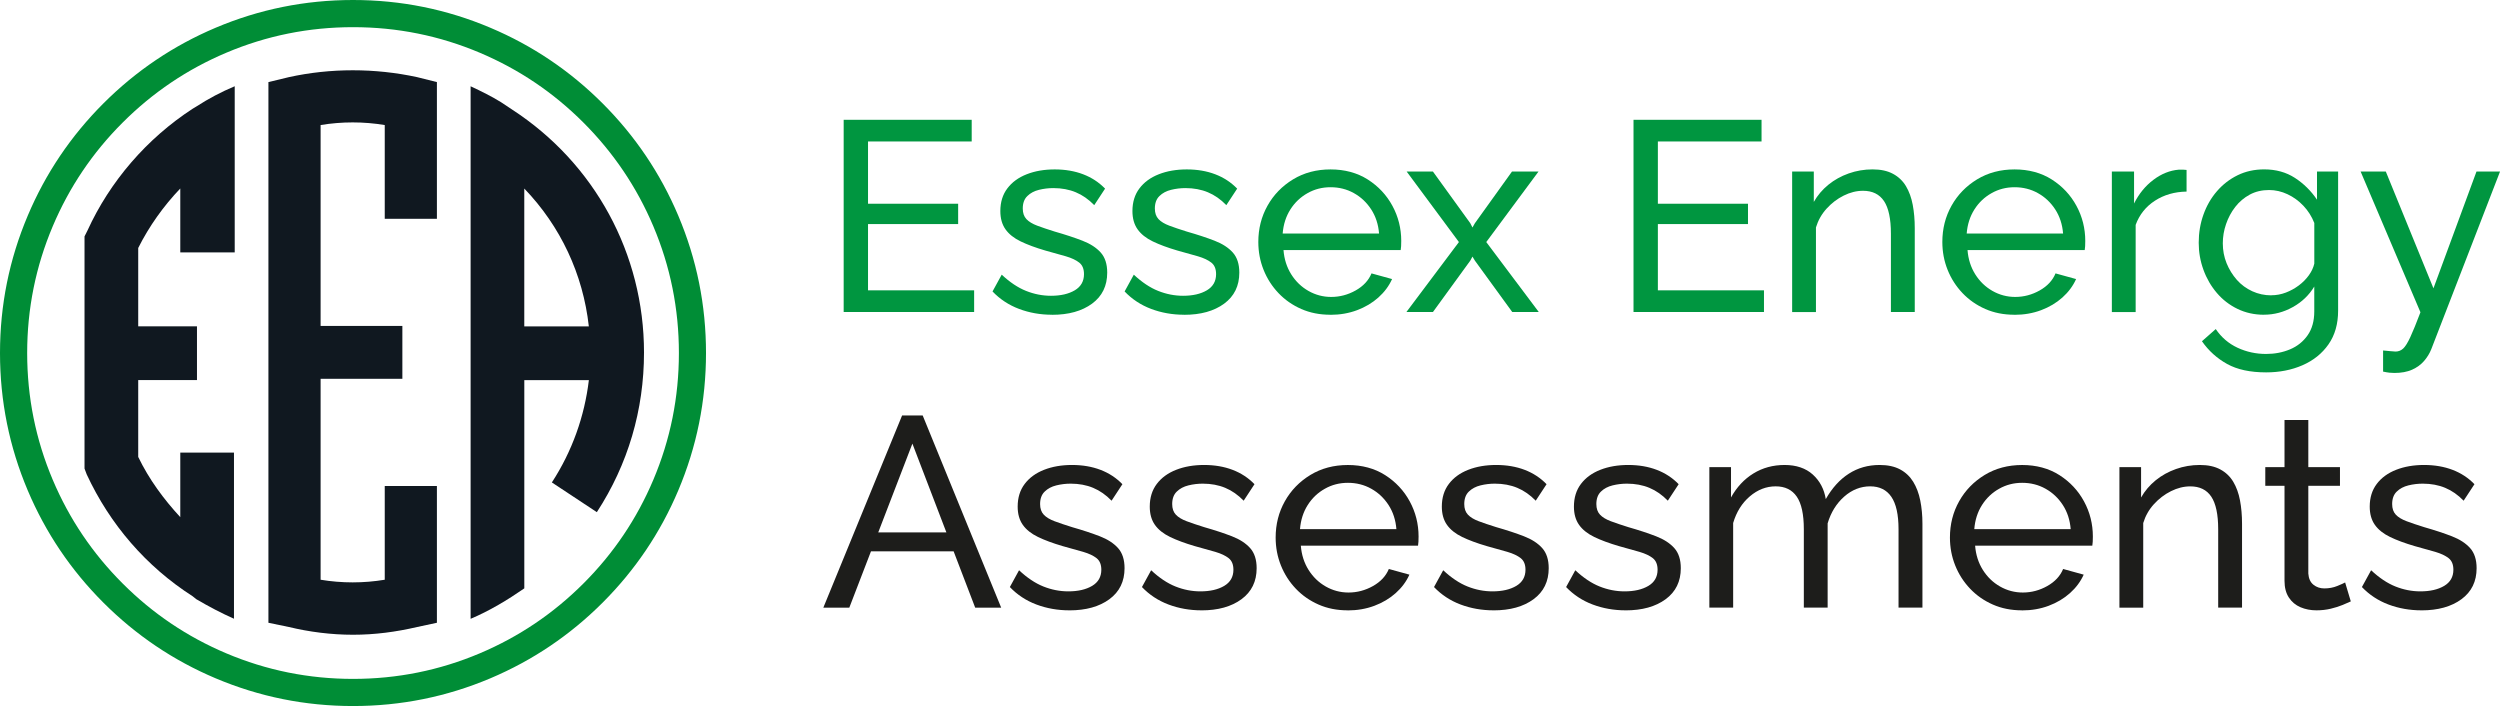 <?xml version="1.0" encoding="UTF-8"?> <svg xmlns="http://www.w3.org/2000/svg" id="a" viewBox="0 0 780.31 220.38"><defs><style>.b{fill:#009640;}.c{fill:#008d36;}.c,.d{fill-rule:evenodd;}.d{fill:#101820;}.e{fill:#1d1d1b;}</style></defs><path class="c" d="m67.3,8.66c-13.18,5.58-24.86,13.45-35.02,23.61s-18.04,21.84-23.61,35.02C2.89,80.95,0,95.25,0,110.19s2.89,29.24,8.66,42.89c5.58,13.18,13.45,24.86,23.61,35.02,10.17,10.17,21.84,18.04,35.02,23.61,13.65,5.77,27.95,8.66,42.89,8.66s29.24-2.89,42.89-8.66c13.18-5.58,24.86-13.45,35.02-23.61,10.17-10.17,18.04-21.84,23.61-35.02,5.77-13.65,8.66-27.95,8.66-42.89s-2.89-29.24-8.66-42.89c-5.58-13.18-13.45-24.86-23.61-35.02-10.17-10.17-21.84-18.04-35.02-23.61C139.43,2.89,125.13,0,110.19,0s-29.24,2.89-42.89,8.66h0Zm3.3,195.25c-12.17-5.15-22.95-12.41-32.33-21.8-9.39-9.39-16.65-20.16-21.8-32.33-5.33-12.59-7.99-25.79-7.99-39.59s2.66-27,7.99-39.59c5.15-12.17,12.41-22.95,21.8-32.33,9.39-9.39,20.16-16.65,32.33-21.8,12.59-5.33,25.79-7.99,39.59-7.99s27,2.66,39.59,7.99c12.17,5.15,22.95,12.41,32.33,21.8s16.65,20.16,21.8,32.33c5.33,12.59,7.99,25.79,7.99,39.59s-2.66,27-7.99,39.59c-5.15,12.17-12.41,22.95-21.8,32.33-9.39,9.39-20.16,16.65-32.33,21.8-12.6,5.33-25.79,7.99-39.59,7.99s-27-2.66-39.59-7.99h0Z"></path><path class="d" d="m90.17,195.7c6.38,1.54,13.2,2.42,20.02,2.42s13.42-.88,20.02-2.42l6.16-1.32v-42.69h-16.28v29.26c-6.6,1.1-13.42,1.1-20.02,0v-62.71h25.52v-16.5h-25.52v-62.71c6.6-1.1,13.42-1.1,20.02,0v29.26h16.28V25.62l-6.16-1.54c-13.2-2.86-27.06-2.86-40.05,0l-6.38,1.54v168.76l6.38,1.32Z"></path><path class="d" d="m56.28,78.78h16.98V26.92c-4.3,1.81-8.15,3.85-12,6.34l-1.13.68c-14.27,9.28-25.82,22.65-32.84,38.04l-.91,1.81v72.46l.68,1.81c7.25,15.62,18.57,28.76,33.06,38.04l1.13.91c3.85,2.26,7.7,4.3,11.78,6.11v-51.86h-16.76v20.16c-5.21-5.66-9.74-11.78-13.13-18.8v-24h18.34v-16.76h-18.34v-24.46c3.4-6.79,7.93-13.13,13.13-18.57v19.93Z"></path><path class="d" d="m201.01,110.03c0-30.8-15.4-59.1-41.21-75.86l-3.4-2.26c-2.94-1.81-6.12-3.4-9.51-4.98v166.22c5.89-2.49,11.55-5.89,16.76-9.51v-64.99h20.15c-1.36,11.32-5.21,22.19-11.55,31.93l14.04,9.28c9.74-14.95,14.72-31.93,14.72-49.82h0Zm-37.37-8.15v-43.03c11.32,11.78,18.34,26.72,20.15,43.03h-20.15Z"></path><path class="b" d="m304.05,90.63v6.76h-40.72v-59.99h39.96v6.76h-32.36v19.43h28.13v6.34h-28.13v20.7h33.12Z"></path><path class="b" d="m328.38,98.24c-3.66,0-7.1-.61-10.31-1.82s-5.97-3.03-8.28-5.45l2.87-5.24c2.53,2.37,5.07,4.06,7.6,5.07,2.53,1.01,5.12,1.52,7.77,1.52,3.04,0,5.52-.57,7.44-1.71,1.91-1.14,2.87-2.82,2.87-5.04,0-1.62-.49-2.82-1.48-3.6-.99-.78-2.38-1.44-4.18-1.97-1.8-.53-3.94-1.13-6.42-1.8-3.04-.89-5.6-1.84-7.69-2.85-2.08-1.01-3.66-2.26-4.73-3.77-1.07-1.51-1.61-3.41-1.61-5.7,0-2.79.73-5.16,2.2-7.09,1.46-1.93,3.48-3.4,6.04-4.4,2.56-1.01,5.48-1.51,8.74-1.51s6.22.51,8.87,1.52c2.65,1.01,4.93,2.51,6.84,4.48l-3.38,5.15c-1.75-1.8-3.66-3.14-5.75-4.01-2.08-.87-4.42-1.31-7.01-1.31-1.52,0-3.01.18-4.48.54-1.47.36-2.68,1-3.63,1.93-.96.92-1.44,2.22-1.44,3.9,0,1.4.38,2.5,1.14,3.31.76.81,1.89,1.49,3.38,2.05,1.49.56,3.31,1.17,5.45,1.84,3.32.95,6.21,1.9,8.66,2.85,2.45.95,4.35,2.18,5.7,3.69,1.35,1.51,2.03,3.6,2.03,6.28,0,4.13-1.58,7.36-4.73,9.68-3.16,2.32-7.32,3.48-12.5,3.48Z"></path><path class="b" d="m369.61,98.24c-3.66,0-7.1-.61-10.31-1.82s-5.97-3.03-8.28-5.45l2.87-5.24c2.53,2.37,5.07,4.06,7.6,5.07,2.53,1.01,5.12,1.52,7.77,1.52,3.04,0,5.52-.57,7.44-1.71,1.91-1.14,2.87-2.82,2.87-5.04,0-1.62-.49-2.82-1.48-3.6-.99-.78-2.38-1.44-4.18-1.97-1.8-.53-3.94-1.13-6.42-1.8-3.04-.89-5.6-1.84-7.69-2.85-2.08-1.01-3.66-2.26-4.73-3.77-1.07-1.51-1.61-3.41-1.61-5.7,0-2.79.73-5.16,2.2-7.09,1.46-1.93,3.48-3.4,6.04-4.4,2.56-1.01,5.48-1.51,8.74-1.51s6.22.51,8.87,1.52c2.65,1.01,4.93,2.51,6.84,4.48l-3.38,5.15c-1.75-1.8-3.66-3.14-5.75-4.01-2.08-.87-4.42-1.31-7.01-1.31-1.52,0-3.01.18-4.48.54-1.47.36-2.68,1-3.63,1.93-.96.92-1.44,2.22-1.44,3.9,0,1.4.38,2.5,1.14,3.31.76.81,1.89,1.49,3.38,2.05,1.49.56,3.31,1.17,5.45,1.84,3.32.95,6.21,1.9,8.66,2.85,2.45.95,4.35,2.18,5.7,3.69,1.35,1.51,2.03,3.6,2.03,6.28,0,4.13-1.58,7.36-4.73,9.68-3.16,2.32-7.32,3.48-12.5,3.48Z"></path><path class="b" d="m415.23,98.24c-3.32,0-6.35-.6-9.08-1.8-2.73-1.2-5.1-2.85-7.1-4.95-2-2.1-3.55-4.51-4.65-7.25-1.1-2.74-1.65-5.65-1.65-8.72,0-4.14.96-7.91,2.87-11.32,1.91-3.41,4.58-6.15,7.98-8.22,3.41-2.07,7.31-3.1,11.7-3.1s8.32,1.05,11.62,3.15c3.29,2.1,5.86,4.84,7.69,8.22,1.83,3.38,2.75,7.04,2.75,10.95,0,.56-.01,1.1-.04,1.64-.03.53-.07.94-.13,1.22h-36.58c.22,2.84,1.03,5.36,2.41,7.56,1.38,2.2,3.17,3.93,5.37,5.18,2.2,1.25,4.56,1.88,7.1,1.88,2.7,0,5.25-.68,7.65-2.03,2.39-1.35,4.04-3.13,4.94-5.32l6.42,1.77c-.96,2.14-2.38,4.06-4.27,5.75-1.89,1.69-4.11,3.01-6.67,3.97-2.56.96-5.34,1.44-8.32,1.44Zm-14.87-25.35h30.08c-.23-2.84-1.04-5.34-2.45-7.52-1.41-2.17-3.21-3.87-5.41-5.09-2.2-1.23-4.62-1.84-7.27-1.84s-4.99.61-7.18,1.84c-2.2,1.23-3.99,2.92-5.37,5.09-1.38,2.17-2.18,4.68-2.41,7.52Z"></path><path class="b" d="m447.25,53.54l11.66,16.13.68,1.34.76-1.34,11.58-16.13h8.28l-16.31,22.01,16.39,21.84h-8.28l-11.66-16.04-.76-1.26-.68,1.26-11.66,16.04h-8.28l16.39-21.84-16.31-22.01h8.2Z"></path><path class="b" d="m550.58,90.63v6.76h-40.72v-59.99h39.96v6.76h-32.36v19.43h28.13v6.34h-28.13v20.7h33.12Z"></path><path class="b" d="m597.64,97.39h-7.44v-24.45c0-4.63-.72-8.02-2.15-10.17-1.44-2.15-3.62-3.22-6.55-3.22-2.03,0-4.04.5-6.04,1.5-2,1-3.77,2.35-5.32,4.05-1.55,1.7-2.66,3.66-3.34,5.89v26.41h-7.43v-43.85h6.76v9.47c1.18-2.07,2.7-3.86,4.56-5.37,1.86-1.51,3.97-2.68,6.34-3.52,2.37-.84,4.84-1.26,7.43-1.26s4.66.46,6.38,1.38c1.72.92,3.07,2.21,4.06,3.86.98,1.65,1.69,3.59,2.11,5.83.42,2.24.63,4.67.63,7.29v26.16Z"></path><path class="b" d="m628.73,98.24c-3.32,0-6.35-.6-9.08-1.8-2.73-1.2-5.1-2.85-7.1-4.95-2-2.1-3.55-4.51-4.65-7.25-1.1-2.74-1.65-5.65-1.65-8.72,0-4.14.96-7.91,2.87-11.32,1.91-3.41,4.58-6.15,7.98-8.22,3.41-2.07,7.31-3.1,11.7-3.1s8.32,1.05,11.62,3.15c3.29,2.1,5.86,4.84,7.69,8.22,1.83,3.38,2.75,7.04,2.75,10.95,0,.56-.01,1.1-.04,1.64-.03.53-.07.94-.13,1.22h-36.58c.22,2.84,1.03,5.36,2.41,7.56,1.38,2.2,3.17,3.93,5.37,5.18,2.2,1.25,4.56,1.88,7.1,1.88,2.7,0,5.25-.68,7.65-2.03,2.39-1.35,4.04-3.13,4.94-5.32l6.42,1.77c-.96,2.14-2.38,4.06-4.27,5.75-1.89,1.69-4.11,3.01-6.67,3.97-2.56.96-5.34,1.44-8.32,1.44Zm-14.87-25.35h30.08c-.23-2.84-1.04-5.34-2.45-7.52-1.41-2.17-3.21-3.87-5.41-5.09-2.2-1.23-4.62-1.84-7.27-1.84s-4.99.61-7.18,1.84c-2.2,1.23-3.99,2.92-5.37,5.09-1.38,2.17-2.18,4.68-2.41,7.52Z"></path><path class="b" d="m682.47,59.8c-3.72.06-7,1-9.84,2.83-2.84,1.83-4.86,4.35-6.04,7.56v27.21h-7.43v-43.85h6.93v9.97c1.52-3.04,3.53-5.5,6.04-7.39,2.51-1.89,5.14-2.94,7.9-3.17h1.44c.39,0,.73.03,1.01.08v6.76Z"></path><path class="b" d="m706.63,98.24c-2.99,0-5.73-.61-8.24-1.82-2.51-1.21-4.66-2.87-6.46-4.98-1.8-2.11-3.2-4.52-4.18-7.22-.99-2.7-1.48-5.52-1.48-8.45,0-3.1.49-6.03,1.48-8.79.98-2.76,2.39-5.2,4.22-7.31s3.98-3.77,6.46-4.98c2.48-1.21,5.24-1.82,8.28-1.82,3.66,0,6.86.89,9.59,2.66,2.73,1.77,5.03,4.04,6.89,6.8v-8.79h6.59v43.42c0,4.15-1,7.66-3,10.52-2,2.86-4.7,5.03-8.11,6.52-3.41,1.49-7.2,2.23-11.36,2.23-4.96,0-9.01-.87-12.17-2.62-3.16-1.75-5.77-4.11-7.86-7.1l4.31-3.8c1.75,2.59,4.01,4.53,6.8,5.83,2.79,1.3,5.76,1.94,8.91,1.94,2.7,0,5.2-.48,7.48-1.44,2.28-.96,4.11-2.43,5.49-4.4,1.38-1.97,2.07-4.45,2.07-7.43v-7.77c-1.63,2.7-3.87,4.84-6.72,6.42-2.84,1.58-5.84,2.37-9,2.37Zm2.28-6.08c1.58,0,3.1-.28,4.56-.84,1.46-.56,2.82-1.31,4.06-2.24,1.24-.93,2.28-1.99,3.13-3.17.84-1.18,1.41-2.39,1.69-3.63v-12.67c-.79-2.03-1.92-3.81-3.38-5.36-1.47-1.55-3.13-2.76-4.99-3.63-1.86-.87-3.77-1.31-5.75-1.31-2.25,0-4.27.48-6.04,1.44-1.77.96-3.28,2.24-4.52,3.84-1.24,1.6-2.2,3.39-2.87,5.36-.68,1.97-1.01,3.97-1.01,6,0,2.2.39,4.27,1.18,6.21.79,1.94,1.86,3.67,3.21,5.2,1.35,1.52,2.96,2.7,4.82,3.55,1.86.85,3.83,1.27,5.91,1.27Z"></path><path class="b" d="m743.81,109.39c.73.06,1.46.13,2.2.21.73.08,1.3.13,1.69.13.9,0,1.69-.31,2.37-.92.68-.62,1.42-1.81,2.24-3.57.82-1.76,1.87-4.35,3.17-7.77l-18.67-43.92h7.86l14.87,36.44,13.43-36.44h7.35l-21.46,55.45c-.51,1.29-1.25,2.51-2.24,3.66-.99,1.15-2.24,2.06-3.76,2.74-1.52.67-3.35,1.01-5.49,1.01-.51,0-1.03-.03-1.56-.08-.54-.06-1.2-.17-1.99-.34v-6.59Z"></path><path class="e" d="m281.57,129.67h6.42l24.5,59.99h-8.11l-6.73-17.57h-25.8l-6.76,17.57h-8.11l24.59-59.99Zm13.82,36.5l-10.61-27.71-10.66,27.71h21.27Z"></path><path class="e" d="m333.79,190.5c-3.66,0-7.1-.61-10.31-1.82s-5.97-3.03-8.28-5.45l2.87-5.24c2.53,2.37,5.07,4.06,7.6,5.07s5.12,1.52,7.77,1.52c3.04,0,5.52-.57,7.44-1.71,1.91-1.14,2.87-2.82,2.87-5.04,0-1.62-.49-2.82-1.48-3.61-.99-.78-2.38-1.44-4.18-1.97-1.8-.53-3.94-1.13-6.42-1.8-3.04-.89-5.6-1.84-7.69-2.85-2.08-1.01-3.66-2.26-4.73-3.77-1.07-1.51-1.61-3.41-1.61-5.7,0-2.79.73-5.16,2.2-7.09,1.46-1.93,3.48-3.4,6.04-4.4,2.56-1.01,5.48-1.51,8.74-1.51s6.22.51,8.87,1.52c2.65,1.01,4.93,2.51,6.84,4.48l-3.38,5.15c-1.75-1.8-3.66-3.14-5.75-4.01-2.08-.87-4.42-1.31-7.01-1.31-1.52,0-3.01.18-4.48.54-1.47.36-2.68,1-3.63,1.93-.96.92-1.44,2.22-1.44,3.9,0,1.4.38,2.5,1.14,3.31.76.81,1.89,1.49,3.38,2.05,1.49.56,3.31,1.17,5.45,1.84,3.32.95,6.21,1.9,8.66,2.85,2.45.95,4.35,2.18,5.7,3.69,1.35,1.51,2.03,3.6,2.03,6.28,0,4.13-1.58,7.36-4.73,9.68-3.16,2.32-7.32,3.48-12.5,3.48Z"></path><path class="e" d="m375.02,190.5c-3.66,0-7.1-.61-10.31-1.82s-5.97-3.03-8.28-5.45l2.87-5.24c2.53,2.37,5.07,4.06,7.6,5.07s5.12,1.52,7.77,1.52c3.04,0,5.52-.57,7.44-1.71,1.91-1.14,2.87-2.82,2.87-5.04,0-1.62-.49-2.82-1.48-3.61-.99-.78-2.38-1.44-4.18-1.97-1.8-.53-3.94-1.13-6.42-1.8-3.04-.89-5.6-1.84-7.69-2.85-2.08-1.01-3.66-2.26-4.73-3.77-1.07-1.51-1.61-3.41-1.61-5.7,0-2.79.73-5.16,2.2-7.09,1.46-1.93,3.48-3.4,6.04-4.4,2.56-1.01,5.48-1.51,8.74-1.51s6.22.51,8.87,1.52c2.65,1.01,4.93,2.51,6.84,4.48l-3.38,5.15c-1.75-1.8-3.66-3.14-5.75-4.01-2.08-.87-4.42-1.31-7.01-1.31-1.52,0-3.01.18-4.48.54-1.47.36-2.68,1-3.63,1.93-.96.92-1.44,2.22-1.44,3.9,0,1.4.38,2.5,1.14,3.31.76.81,1.89,1.49,3.38,2.05,1.49.56,3.31,1.17,5.45,1.84,3.32.95,6.21,1.9,8.66,2.85,2.45.95,4.35,2.18,5.7,3.69,1.35,1.51,2.03,3.6,2.03,6.28,0,4.13-1.58,7.36-4.73,9.68-3.16,2.32-7.32,3.48-12.5,3.48Z"></path><path class="e" d="m420.64,190.5c-3.32,0-6.35-.6-9.08-1.8-2.73-1.2-5.1-2.85-7.1-4.95-2-2.1-3.55-4.51-4.65-7.25-1.1-2.74-1.65-5.65-1.65-8.72,0-4.14.96-7.91,2.87-11.32,1.91-3.41,4.58-6.15,7.98-8.22,3.41-2.07,7.31-3.1,11.7-3.1s8.32,1.05,11.62,3.15c3.29,2.1,5.86,4.84,7.69,8.22,1.83,3.38,2.75,7.04,2.75,10.95,0,.56-.01,1.11-.04,1.64-.03.53-.07.94-.13,1.22h-36.58c.22,2.84,1.03,5.36,2.41,7.56,1.38,2.2,3.17,3.93,5.37,5.18,2.2,1.25,4.56,1.88,7.1,1.88,2.7,0,5.25-.68,7.65-2.03,2.39-1.35,4.04-3.13,4.94-5.32l6.42,1.77c-.96,2.14-2.38,4.06-4.27,5.75-1.89,1.69-4.11,3.01-6.67,3.97-2.56.96-5.34,1.44-8.32,1.44Zm-14.87-25.35h30.08c-.23-2.84-1.04-5.34-2.45-7.52-1.41-2.17-3.21-3.87-5.41-5.09-2.2-1.23-4.62-1.84-7.27-1.84s-4.99.61-7.18,1.84c-2.2,1.22-3.99,2.92-5.37,5.09-1.38,2.17-2.18,4.68-2.41,7.52Z"></path><path class="e" d="m466.18,190.5c-3.66,0-7.1-.61-10.31-1.82s-5.97-3.03-8.28-5.45l2.87-5.24c2.54,2.37,5.07,4.06,7.6,5.07,2.53,1.01,5.12,1.52,7.77,1.52,3.04,0,5.52-.57,7.44-1.71,1.91-1.14,2.87-2.82,2.87-5.04,0-1.62-.49-2.82-1.48-3.61-.99-.78-2.38-1.44-4.18-1.97s-3.94-1.13-6.42-1.8c-3.04-.89-5.61-1.84-7.69-2.85-2.08-1.01-3.66-2.26-4.73-3.77-1.07-1.51-1.61-3.41-1.61-5.7,0-2.79.73-5.16,2.2-7.09,1.46-1.93,3.48-3.4,6.04-4.4,2.56-1.01,5.48-1.51,8.74-1.51s6.22.51,8.87,1.52c2.65,1.01,4.93,2.51,6.84,4.48l-3.38,5.15c-1.75-1.8-3.66-3.14-5.75-4.01-2.08-.87-4.42-1.31-7.01-1.31-1.52,0-3.01.18-4.48.54-1.46.36-2.68,1-3.63,1.93-.96.92-1.44,2.22-1.44,3.9,0,1.4.38,2.5,1.14,3.31.76.81,1.89,1.49,3.38,2.05,1.49.56,3.31,1.17,5.45,1.84,3.32.95,6.21,1.9,8.66,2.85s4.35,2.18,5.7,3.69c1.35,1.51,2.03,3.6,2.03,6.28,0,4.13-1.58,7.36-4.73,9.68-3.16,2.32-7.32,3.48-12.5,3.48Z"></path><path class="e" d="m507.41,190.5c-3.66,0-7.1-.61-10.31-1.82s-5.97-3.03-8.28-5.45l2.87-5.24c2.54,2.37,5.07,4.06,7.6,5.07,2.53,1.01,5.12,1.52,7.77,1.52,3.04,0,5.52-.57,7.44-1.71,1.91-1.14,2.87-2.82,2.87-5.04,0-1.62-.49-2.82-1.48-3.61-.99-.78-2.38-1.44-4.18-1.97s-3.94-1.13-6.42-1.8c-3.04-.89-5.61-1.84-7.69-2.85-2.08-1.01-3.66-2.26-4.73-3.77-1.07-1.51-1.61-3.41-1.61-5.7,0-2.79.73-5.16,2.2-7.09,1.46-1.93,3.48-3.4,6.04-4.4,2.56-1.01,5.48-1.51,8.74-1.51s6.22.51,8.87,1.52c2.65,1.01,4.93,2.51,6.84,4.48l-3.38,5.15c-1.75-1.8-3.66-3.14-5.75-4.01-2.08-.87-4.42-1.31-7.01-1.31-1.52,0-3.01.18-4.48.54-1.46.36-2.68,1-3.63,1.93-.96.92-1.44,2.22-1.44,3.9,0,1.4.38,2.5,1.14,3.31.76.81,1.89,1.49,3.38,2.05,1.49.56,3.31,1.17,5.45,1.84,3.32.95,6.21,1.9,8.66,2.85s4.35,2.18,5.7,3.69c1.35,1.51,2.03,3.6,2.03,6.28,0,4.13-1.58,7.36-4.73,9.68-3.16,2.32-7.32,3.48-12.5,3.48Z"></path><path class="e" d="m600.01,189.65h-7.43v-24.45c0-4.58-.75-7.95-2.24-10.13-1.49-2.18-3.7-3.27-6.63-3.27s-5.69,1.07-8.11,3.22c-2.42,2.15-4.14,4.93-5.15,8.33v26.29h-7.43v-24.45c0-4.63-.73-8.02-2.2-10.17-1.47-2.15-3.66-3.22-6.59-3.22s-5.62,1.04-8.07,3.13-4.18,4.86-5.2,8.31v26.41h-7.43v-43.85h6.76v9.47c1.8-3.24,4.14-5.74,7.01-7.5,2.87-1.76,6.11-2.64,9.72-2.64s6.59.99,8.79,2.98c2.2,1.99,3.55,4.54,4.06,7.67,1.97-3.47,4.36-6.11,7.18-7.92,2.82-1.82,6.03-2.73,9.63-2.73,2.53,0,4.66.46,6.38,1.38,1.72.92,3.08,2.21,4.1,3.86,1.01,1.65,1.75,3.59,2.2,5.83.45,2.24.68,4.67.68,7.29v26.16Z"></path><path class="e" d="m631.1,190.5c-3.32,0-6.35-.6-9.08-1.8-2.73-1.2-5.1-2.85-7.1-4.95-2-2.1-3.55-4.51-4.65-7.25-1.1-2.74-1.65-5.65-1.65-8.72,0-4.14.96-7.91,2.87-11.32,1.91-3.41,4.58-6.15,7.98-8.22,3.41-2.07,7.31-3.1,11.7-3.1s8.32,1.05,11.62,3.15c3.29,2.1,5.86,4.84,7.69,8.22,1.83,3.38,2.75,7.04,2.75,10.95,0,.56-.01,1.11-.04,1.64-.03.53-.07.94-.13,1.22h-36.58c.22,2.84,1.03,5.36,2.41,7.56,1.38,2.2,3.17,3.93,5.37,5.18,2.2,1.25,4.56,1.88,7.1,1.88,2.7,0,5.25-.68,7.65-2.03,2.39-1.35,4.04-3.13,4.94-5.32l6.42,1.77c-.96,2.14-2.38,4.06-4.27,5.75-1.89,1.69-4.11,3.01-6.67,3.97-2.56.96-5.34,1.44-8.32,1.44Zm-14.87-25.35h30.08c-.23-2.84-1.04-5.34-2.45-7.52-1.41-2.17-3.21-3.87-5.41-5.09-2.2-1.23-4.62-1.84-7.27-1.84s-4.99.61-7.18,1.84c-2.2,1.22-3.99,2.92-5.37,5.09-1.38,2.17-2.18,4.68-2.41,7.52Z"></path><path class="e" d="m699.79,189.65h-7.44v-24.45c0-4.63-.72-8.02-2.15-10.17s-3.62-3.22-6.55-3.22c-2.03,0-4.04.5-6.04,1.5-2,1-3.77,2.35-5.32,4.05-1.55,1.7-2.66,3.66-3.34,5.89v26.41h-7.43v-43.85h6.76v9.47c1.18-2.07,2.7-3.86,4.56-5.37,1.86-1.51,3.97-2.68,6.34-3.52,2.37-.84,4.84-1.26,7.43-1.26s4.66.46,6.38,1.38c1.72.92,3.07,2.21,4.06,3.86.98,1.65,1.69,3.59,2.11,5.83.42,2.24.63,4.67.63,7.29v26.16Z"></path><path class="e" d="m733.75,187.71c-.62.28-1.46.65-2.53,1.1-1.07.45-2.31.84-3.72,1.18-1.41.34-2.9.51-4.48.51-1.8,0-3.46-.32-4.99-.97-1.52-.65-2.73-1.66-3.63-3.04-.9-1.38-1.35-3.11-1.35-5.2v-29.66h-6v-5.83h6v-14.7h7.43v14.7h9.88v5.83h-9.88v27.38c.11,1.58.65,2.75,1.61,3.51.96.76,2.08,1.14,3.38,1.14,1.46,0,2.82-.25,4.05-.76,1.24-.51,2.06-.87,2.45-1.1l1.77,5.91Z"></path><path class="e" d="m755.8,190.5c-3.66,0-7.1-.61-10.31-1.82s-5.97-3.03-8.28-5.45l2.87-5.24c2.54,2.37,5.07,4.06,7.6,5.07,2.53,1.01,5.12,1.52,7.77,1.52,3.04,0,5.52-.57,7.44-1.71,1.91-1.14,2.87-2.82,2.87-5.04,0-1.62-.49-2.82-1.48-3.61-.99-.78-2.38-1.44-4.18-1.97s-3.94-1.13-6.42-1.8c-3.04-.89-5.61-1.84-7.69-2.85-2.08-1.01-3.66-2.26-4.73-3.77-1.07-1.51-1.61-3.41-1.61-5.7,0-2.79.73-5.16,2.2-7.09,1.46-1.93,3.48-3.4,6.04-4.4,2.56-1.01,5.48-1.51,8.74-1.51s6.22.51,8.87,1.52c2.65,1.01,4.93,2.51,6.84,4.48l-3.38,5.15c-1.75-1.8-3.66-3.14-5.75-4.01-2.08-.87-4.42-1.31-7.01-1.31-1.52,0-3.01.18-4.48.54-1.46.36-2.68,1-3.63,1.93-.96.92-1.44,2.22-1.44,3.9,0,1.4.38,2.5,1.14,3.31.76.81,1.89,1.49,3.38,2.05,1.49.56,3.31,1.17,5.45,1.84,3.32.95,6.21,1.9,8.66,2.85s4.35,2.18,5.7,3.69c1.35,1.51,2.03,3.6,2.03,6.28,0,4.13-1.58,7.36-4.73,9.68-3.16,2.32-7.32,3.48-12.5,3.48Z"></path></svg> 